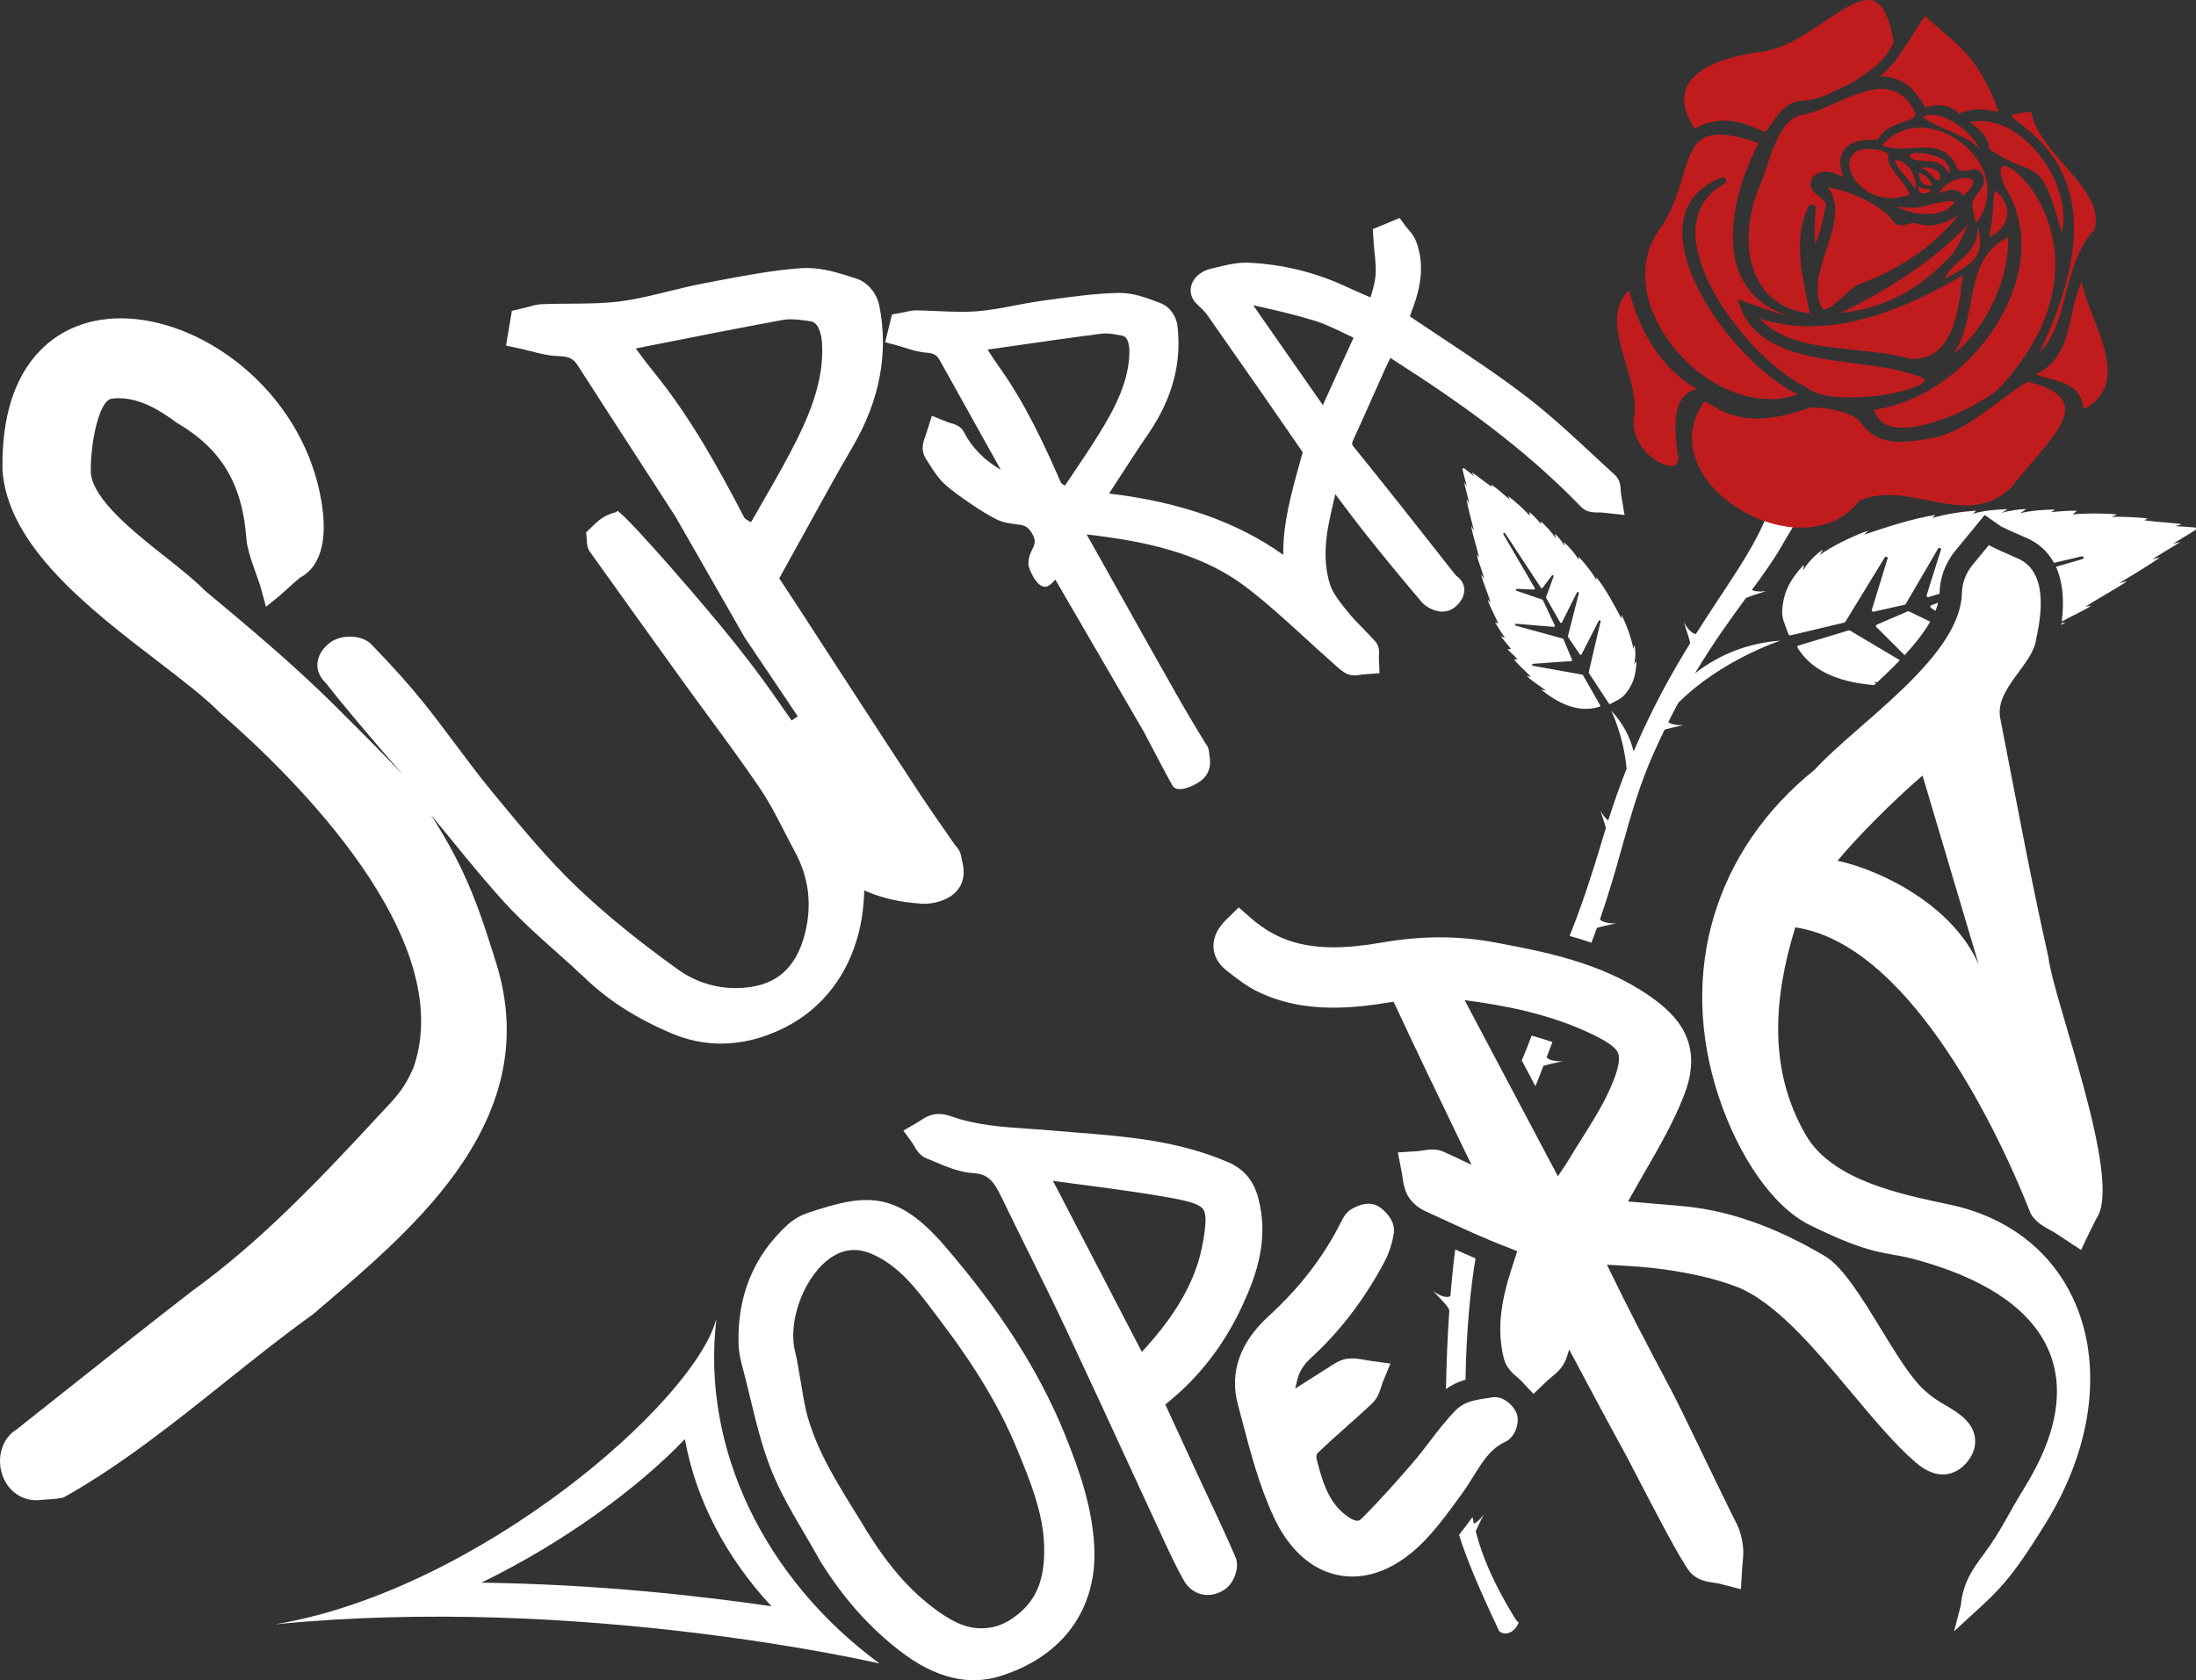 <?xml version="1.0" encoding="utf-8"?>
<!-- Generator: Adobe Illustrator 26.2.1, SVG Export Plug-In . SVG Version: 6.00 Build 0)  -->
<svg version="1.1" xmlns="http://www.w3.org/2000/svg" xmlns:xlink="http://www.w3.org/1999/xlink" x="0px" y="0px"
	 viewBox="0 0 4973.91 3806.52" style="enable-background:new 0 0 4973.91 3806.52;" xml:space="preserve">
<rect x="0" y="0" width="4973.91" height="3806.52" fill="#333333" stroke="none"/>
<style type="text/css">
	.st0{display:none;fill:#010202;}
	.st1{display:none;}
	.st2{display:inline;}
	.st3{display:inline;fill:#FFFFFF;}
	.st4{display:inline;fill:#C01C1E;}
	.st5{fill:#FFFFFF;}
	.st6{fill:#C01C1E;}
</style>
<g id="Layer_1">
	<rect x="-1765.02" y="-1564.35" class="st0" width="8503.94" height="6940.23"/>
	<g id="Tövis_copy_2" class="st1">
		<path class="st2" d="M-1102,222.98c-2.07-3.05-1.05-6.86,2.53-9.48l2.86-2.08l-0.63,3.48c-0.15,0.84,0.1,1.15,0.19,1.25
			c0.44,0.53,1.61,0.83,3.19,0.83c1.12,0,2.04-0.16,2.05-0.16l0.69,2.74c-1.05,0.35-2.01,0.65-2.89,0.93
			c-2.68,0.85-5.22,1.66-5.54,2.31l-1.07,2.2L-1102,222.98z"/>
		<path class="st3" d="M-1100.83,222.19c-1.6-2.35-0.85-5.32,2.2-7.54c-0.89,4.95,7.06,3.57,7.06,3.57
			C-1096.96,220-1100.1,220.7-1100.83,222.19z"/>
		<path class="st2" d="M-1133.85,273.17c-1.8-3.22-0.45-6.93,3.35-9.22l3.03-1.83l-0.93,3.41c-0.23,0.85,0.01,1.17,0.1,1.29
			c0.53,0.69,2.16,1.12,4.26,1.12c0.5,0,0.84-0.03,0.87-0.03l0.45,2.79c-1.07,0.25-2.06,0.48-2.96,0.68
			c-2.75,0.62-5.34,1.2-5.72,1.82l-1.26,2.09L-1133.85,273.17z"/>
		<path class="st3" d="M-1132.61,272.47c-1.39-2.48-0.38-5.37,2.84-7.32c-1.32,4.86,6.72,4.17,6.72,4.17
			C-1128.57,270.63-1131.76,271.06-1132.61,272.47z"/>
		<path class="st2" d="M-1159.54,348.73c-1.8-3.22-0.45-6.93,3.35-9.22l3.03-1.83l-0.93,3.41c-0.23,0.85,0.01,1.17,0.1,1.29
			c0.53,0.69,2.16,1.12,4.26,1.12c0.5,0,0.84-0.03,0.87-0.03l0.45,2.79c-1.08,0.25-2.06,0.48-2.96,0.68
			c-2.75,0.62-5.34,1.2-5.72,1.82l-1.26,2.09L-1159.54,348.73z"/>
		<path class="st3" d="M-1158.3,348.04c-1.39-2.48-0.38-5.37,2.84-7.32c-1.32,4.86,6.72,4.17,6.72,4.17
			C-1154.25,346.2-1157.45,346.62-1158.3,348.04z"/>
		<path class="st2" d="M-1179.91,401.32c-1.8-3.22-0.45-6.93,3.35-9.22l3.03-1.83l-0.93,3.41c-0.23,0.85,0.01,1.17,0.1,1.29
			c0.53,0.69,2.16,1.12,4.26,1.12c0.5,0,0.84-0.03,0.87-0.03l0.45,2.79c-1.08,0.25-2.06,0.48-2.96,0.68
			c-2.75,0.62-5.34,1.2-5.72,1.82l-1.26,2.09L-1179.91,401.32z"/>
		<path class="st3" d="M-1178.67,400.63c-1.39-2.48-0.38-5.37,2.84-7.32c-1.32,4.86,6.72,4.17,6.72,4.17
			C-1174.63,398.79-1177.82,399.21-1178.67,400.63z"/>
		<path class="st2" d="M-1122.02,239.17c0.34-0.65-0.5-3.17-1.39-5.84c-0.29-0.87-0.61-1.83-0.95-2.88l2.62-1.06
			c0.77,1.55,2.47,3.84,3.7,3.84c0.12,0,0.49,0,1.05-0.58l2.44-2.56l0,3.54c0,4.44-2.48,7.51-6.17,7.63l-2.44,0.08L-1122.02,239.17z
			"/>
		<path class="st3" d="M-1120.77,239.83c2.84-0.09,4.8-2.45,4.8-6.21c-3.48,3.64-7.04-3.6-7.04-3.6
			C-1121.28,235.41-1120,238.36-1120.77,239.83z"/>
		<path class="st2" d="M-1153.82,311.01c0.34-0.64-0.5-3.17-1.39-5.84c-0.29-0.87-0.61-1.83-0.95-2.89l2.62-1.06
			c0.77,1.55,2.47,3.84,3.7,3.84c0.12,0,0.49,0,1.05-0.58l2.44-2.56l0,3.54c0,4.44-2.48,7.51-6.17,7.63l-2.44,0.08L-1153.82,311.01z
			"/>
		<path class="st3" d="M-1152.57,311.68c2.84-0.09,4.8-2.45,4.8-6.21c-3.48,3.64-7.04-3.6-7.04-3.6
			C-1153.08,307.26-1151.79,310.21-1152.57,311.68z"/>
		<path class="st2" d="M-1214.43,492.95c0.03-0.73-1.81-2.65-3.76-4.69c-0.64-0.66-1.33-1.39-2.09-2.2l1.92-2.08
			c0.66,0.52,2.87,2,4.39,2c0.58,0,0.99-0.18,1.3-1.09l1.12-3.35l1.51,3.2c1.9,4.01,0.97,7.85-2.31,9.54l-2.17,1.12L-1214.43,492.95
			z"/>
		<path class="st3" d="M-1213.02,493.01c2.53-1.3,3.29-4.27,1.68-7.67c-1.59,4.78-7.91-0.24-7.91-0.24
			C-1215.37,489.24-1212.94,491.36-1213.02,493.01z"/>
	</g>
	<g id="Tövis" class="st1">
		<path class="st4" d="M-1100.83,222.19c-1.6-2.35-0.85-5.32,2.2-7.54c-0.89,4.95,7.06,3.57,7.06,3.57
			C-1096.96,220-1100.1,220.7-1100.83,222.19z"/>
		<path class="st4" d="M-1132.61,272.47c-1.39-2.48-0.38-5.37,2.84-7.32c-1.32,4.86,6.72,4.17,6.72,4.17
			C-1128.57,270.63-1131.76,271.06-1132.61,272.47z"/>
		<path class="st4" d="M-1158.3,348.04c-1.39-2.48-0.38-5.37,2.84-7.32c-1.32,4.86,6.72,4.17,6.72,4.17
			C-1154.25,346.2-1157.45,346.62-1158.3,348.04z"/>
		<path class="st4" d="M-1178.67,400.63c-1.39-2.48-0.38-5.37,2.84-7.32c-1.32,4.86,6.72,4.17,6.72,4.17
			C-1174.63,398.79-1177.82,399.21-1178.67,400.63z"/>
		<path class="st4" d="M-1120.77,239.83c2.84-0.09,4.8-2.45,4.8-6.21c-3.48,3.64-7.04-3.6-7.04-3.6
			C-1121.28,235.41-1120,238.36-1120.77,239.83z"/>
		<path class="st4" d="M-1152.57,311.68c2.84-0.09,4.8-2.45,4.8-6.21c-3.48,3.64-7.04-3.6-7.04-3.6
			C-1153.08,307.26-1151.79,310.21-1152.57,311.68z"/>
		<path class="st4" d="M-1213.02,493.01c2.53-1.3,3.29-4.27,1.68-7.67c-1.59,4.78-7.91-0.24-7.91-0.24
			C-1215.37,489.24-1212.94,491.36-1213.02,493.01z"/>
	</g>
	<g id="Layer_6_copy" class="st1">
		<g class="st2">
			<g>
				<path class="st5" d="M-1145.8,258.06c3.32-3.76,4.55-7.32,4.8-12.99c0.01-0.2-0.98,1.23-0.92,1.06
					c0.54-1.65,0.66-5.31,0.15-7.21c-0.11-0.41-0.36,1.73-0.43,1.32c-0.59-3.54-2.67-9.41-4.51-12.88c-0.06-0.1,0.08,1.57,0.03,1.47
					c-2.59-4.87-6-11.38-9.59-15.87c-0.06-0.08,0,1.15-0.05,1.06c-1.58-2.96-4.45-6.43-6.73-8.85c-0.11-0.12,0.07,1.34,0,1.19
					c-1.13-2.22-3.78-5.09-5.54-6.77c-0.11-0.1,0.43,1.85,0.37,1.72c-0.63-1.33-2.77-3.98-3.81-4.92c-0.1-0.09,0.35,1.88,0.28,1.77
					c-1.24-2-4.04-5.1-5.77-6.54c-0.11-0.09,0.34,1.25,0.25,1.14c-1.02-1.2-3.2-3.57-4.49-4.58c-0.2-0.15,0.2,1.48,0.03,1.29
					c-2.21-2.45-5.79-5.71-8.19-7.42c-0.16-0.11,0.71,1.48,0.57,1.34c-1.81-1.68-5.15-4.54-6.98-5.74
					c-0.13-0.08,0.34,0.94,0.21,0.86c-2.81-1.85-5.8-4.43-7.62-5.52c-0.11-0.07,0.95,1.55,0.85,1.47c-1.18-1.01-2.83-2.27-3.82-3.02
					c-0.29-0.22-0.71,0.03-0.62,0.38c0.35,1.44,1.01,4.12,1.59,6.3c0.07,0.26-1.02-1.42-1.02-1.42s0.26,0.99,0.34,1.3
					c0.41,1.74,1.31,4.94,1.69,6.77c0.02,0.12-1.05-1.64-1.04-1.52c0.46,2.92,1.94,8.49,2.83,11.87c0.05,0.17-1.12-1.84-1.09-1.67
					c0.61,3.39,2.25,8.38,3.01,11.99c0.02,0.11-0.9-1.21-0.88-1.11c0.51,2.43,2.3,6.75,2.88,9.18c0.02,0.1-1.2-1.67-1.17-1.58
					c0.76,3.18,2.73,7.65,3.6,10.66c0.03,0.09-1.11-1.15-1.08-1.06c0.84,2.9,3,6.43,3.94,9.02c0.05,0.13-1.2-0.47-1.13-0.36
					c0.93,1.54,2.71,4.4,3.73,5.86c0.08,0.11-1.65-0.67-1.57-0.57c1.28,1.72,3.04,3.5,3.89,4.89c0.05,0.09-1.33-0.05-1.28,0.04
					c0.41,0.65,2.4,2.24,3.77,3.77c0.06,0.07-1.33,0.06-1.28,0.14c1.18,1.75,4.52,4.52,6.37,6.65c0.08,0.1-1.64-0.48-1.56-0.39
					c1.51,1.71,5.4,4.04,7.32,5.59c0.09,0.07-2-0.48-1.91-0.4c5.61,4.46,13.58,9.36,22.34,6.55c0.23-0.07,0.33-0.34,0.22-0.55
					l-6.53-11.48c-0.06-0.1-0.16-0.17-0.28-0.2l-18.81-3.38c-0.45-0.08-0.43-0.71,0.02-0.76l14.57-1.05
					c0.26-0.03,0.41-0.28,0.32-0.52l-3.28-7.84c-0.05-0.11-0.14-0.19-0.25-0.23l-17.89-4.91c-0.45-0.14-0.33-0.78,0.13-0.75
					l14.36,1.2c0.3,0.02,0.51-0.28,0.37-0.55l-4.56-9.67c-0.04-0.08-0.11-0.14-0.19-0.18l-9.86-3.38c-0.41-0.18-0.24-0.78,0.21-0.73
					l6.38,0.28c0.32,0.04,0.55-0.28,0.39-0.56l-11.95-20.48c-0.24-0.44,0.4-0.8,0.68-0.38l13.62,20.72c0.17,0.26,0.57,0.24,0.7-0.05
					l3.4-4.55c0.18-0.4,0.81-0.23,0.76,0.2l-2.9,8c-0.01,0.08,0.01,0.16,0.05,0.23l5.31,9.38c0.15,0.27,0.55,0.27,0.7,0l5.72-11.42
					c0.21-0.38,0.81-0.18,0.74,0.25l-4.19,16.46c-0.02,0.09,0.01,0.19,0.06,0.27l4.48,6.62c0.18,0.27,0.6,0.22,0.71-0.08l6.46-12.67
					c0.14-0.43,0.8-0.3,0.77,0.15l-4.55,19.47c0,0.08,0.02,0.16,0.06,0.23l7.66,11.67c0.11,0.17,0.34,0.23,0.53,0.13
					C-1147.5,259.46-1146.84,259.08-1145.8,258.06z"/>
			</g>
			<path class="st5" d="M-1149.69,318.44c11.8-21.82,11.61-41.21-0.93-54.57c0,0,16.07,32.76-4.18,55.02
				C-1154.81,318.89-1150.52,319.99-1149.69,318.44z"/>
		</g>
		<g class="st2">
			<g>
				<path class="st5" d="M-1085.48,226.45c0.22-7.11,2.54-12.01,8.15-18.19c0.19-0.21-0.19,2.23-0.07,1.99
					c1.11-2.24,4.78-6.19,7.31-7.69c0.54-0.32-1.39,2.16-0.89,1.8c4.32-3.15,12.7-7.3,18.34-9.18c0.17-0.06-1.72,1.57-1.55,1.51
					c7.91-2.62,18.43-6.18,27.06-7.45c0.15-0.02-1.19,1.2-1.05,1.16c4.82-1.59,11.58-2.48,16.62-2.84c0.25-0.02-1.46,1.33-1.22,1.25
					c3.56-1.25,9.46-1.71,13.14-1.8c0.23-0.01-2.4,1.53-2.19,1.45c2.08-0.79,7.19-1.52,9.32-1.51c0.2,0-2.34,1.64-2.14,1.59
					c3.44-0.91,9.76-1.48,13.16-1.34c0.22,0.01-1.68,0.98-1.45,0.96c2.37-0.28,7.24-0.68,9.71-0.51c0.38,0.03-1.75,1.37-1.37,1.33
					c4.99-0.45,12.32-0.44,16.75,0.06c0.3,0.03-2.32,0.87-2.02,0.86c3.75-0.03,10.41,0.17,13.68,0.66c0.23,0.03-1.35,0.66-1.12,0.69
					c5.02,0.75,11.01,0.91,14.15,1.51c0.19,0.04-2.66,0.72-2.46,0.73c2.36,0.07,5.48,0.32,7.37,0.49c0.56,0.05,0.75,0.71,0.29,0.99
					c-1.88,1.17-5.39,3.35-8.29,5.08c-0.34,0.2,2.6-0.51,2.6-0.51s-1.32,0.78-1.72,1.03c-2.26,1.43-6.57,3.92-8.88,5.48
					c-0.15,0.1,2.86-0.71,2.72-0.6c-3.53,2.61-10.95,7.04-15.43,9.73c-0.23,0.14,3.15-0.86,2.94-0.71
					c-4.19,2.96-11.18,6.62-15.76,9.68c-0.13,0.09,2.25-0.41,2.12-0.32c-3.08,2.05-9.55,4.87-12.69,6.86
					c-0.13,0.08,3.06-0.61,2.93-0.53c-4.13,2.6-10.95,5.4-15.03,7.73c-0.12,0.07,2.42-0.14,2.3-0.07c-3.94,2.24-9.98,3.86-13.7,5.68
					c-0.19,0.09,1.82,0.65,1.62,0.71c-2.63,0.72-7.55,2.02-10.19,2.57c-0.2,0.04,2.52,0.87,2.32,0.9c-3.2,0.58-6.99,0.76-9.37,1.4
					c-0.15,0.04,1.53,1.22,1.38,1.26c-1.13,0.29-4.98,0.06-8.08,0.34c-0.14,0.01,1.41,1.34,1.27,1.37
					c-3.12,0.7-9.69,0.41-13.94,0.87c-0.19,0.02,2.32,1.07,2.13,1.09c-3.45,0.35-10.16-0.93-13.89-1.13
					c-0.18-0.01,2.7,1.41,2.53,1.4c-10.82-0.69-24.73-3.18-31.52-14.49c-0.18-0.3-0.02-0.68,0.33-0.78l19.12-5.77
					c0.17-0.05,0.36-0.03,0.51,0.06l24.32,14.44c0.58,0.34,1.22-0.33,0.77-0.81l-15.05-15.02c-0.26-0.27-0.16-0.69,0.19-0.85
					l11.76-5.07c0.16-0.07,0.35-0.07,0.51,0.01l24.89,11.97c0.64,0.29,1.18-0.5,0.63-0.91l-17.14-12.46
					c-0.36-0.27-0.27-0.78,0.15-0.93l15.07-5.77c0.13-0.04,0.27-0.05,0.4-0.01l14.42,5.89c0.65,0.2,1.08-0.59,0.52-0.96l-7.35-5.81
					c-0.4-0.26-0.31-0.82,0.14-0.96l34.45-10.02c0.72-0.22,0.38-1.22-0.36-1.05l-36.55,8.69c-0.46,0.11-0.88-0.3-0.72-0.71
					l0.94-8.01c0.22-0.59-0.65-1.02-1.05-0.51l-5.07,11.15c-0.07,0.09-0.17,0.16-0.29,0.19l-15.59,4.74
					c-0.45,0.14-0.89-0.25-0.77-0.67l5.49-17.42c0.17-0.6-0.71-0.97-1.08-0.45l-12.41,21.23c-0.08,0.11-0.21,0.2-0.35,0.23
					l-11.82,2.64c-0.48,0.11-0.9-0.35-0.69-0.76l5.96-19.44c0.29-0.58-0.57-1.07-1.01-0.58l-15.12,24.73
					c-0.08,0.09-0.19,0.15-0.31,0.18l-20.56,4.9c-0.3,0.07-0.62-0.09-0.72-0.36C-1085.06,229.54-1085.4,228.51-1085.48,226.45z"/>
			</g>
			<path class="st5" d="M-1145.56,292.9c9.54-34.12,31.66-53.76,59.4-55.76c0,0-55.13,17.88-55.76,60.55
				C-1141.92,297.68-1146.24,295.31-1145.56,292.9z"/>
		</g>
		<path class="st3" d="M-1185.9,611.57c0,0-0.74-0.47-1.62-1.91c-15.94-26.05-17.4-41.16-18.28-61.16
			c-1.98-45.23,2.38-79.79,8.72-97.92c7.63-21.82,13-31.08,20.81-51.94c15.84-42.27,19.81-46.74,29.81-83.08
			c3.67-13.33,7.1-24.48,11.53-34.53c19.19-43.53,39.21-62.22,49.45-80.35c4.2-7.44,11.97-19.03,16.05-28l-12.96-5.96
			c-2.84,6.65-5.75,13.76-8.52,21.44c-9.9,27.46-42.33,55.17-62.45,122.55c-11.19,37.49-12.14,34.42-27.3,76.12
			c-7.09,19.51-19.4,41.85-25.9,63.6c-5.3,17.74-8.44,66.63-6.71,102.57c0.86,17.9,6.05,32.44,19.31,60.59
			c0.24,0.52,0.36,1.1,0.83,1.45C-1191.29,616.42-1187.8,615.89-1185.9,611.57z"/>
		<g id="Tövis_copy_3" class="st2">
			<path class="st5" d="M-1100.83,222.19c-1.6-2.35-0.85-5.32,2.2-7.54c-0.89,4.95,7.06,3.57,7.06,3.57
				C-1096.96,220-1100.1,220.7-1100.83,222.19z"/>
			<path class="st5" d="M-1132.61,272.47c-1.39-2.48-0.38-5.37,2.84-7.32c-1.32,4.86,6.72,4.17,6.72,4.17
				C-1128.57,270.63-1131.76,271.06-1132.61,272.47z"/>
			<path class="st5" d="M-1158.3,348.04c-1.39-2.48-0.38-5.37,2.84-7.32c-1.32,4.86,6.72,4.17,6.72,4.17
				C-1154.25,346.2-1157.45,346.62-1158.3,348.04z"/>
			<path class="st5" d="M-1178.67,400.63c-1.39-2.48-0.38-5.37,2.84-7.32c-1.32,4.86,6.72,4.17,6.72,4.17
				C-1174.63,398.79-1177.82,399.21-1178.67,400.63z"/>
			<path class="st5" d="M-1202.82,579.75c-2.8-0.49-4.42-3.09-3.9-6.82c2.95,4.08,7.47-2.6,7.47-2.6
				C-1201.7,575.45-1203.38,578.19-1202.82,579.75z"/>
			<path class="st5" d="M-1120.77,239.83c2.84-0.09,4.8-2.45,4.8-6.21c-3.48,3.64-7.04-3.6-7.04-3.6
				C-1121.28,235.41-1120,238.36-1120.77,239.83z"/>
			<path class="st5" d="M-1152.57,311.68c2.84-0.09,4.8-2.45,4.8-6.21c-3.48,3.64-7.04-3.6-7.04-3.6
				C-1153.08,307.26-1151.79,310.21-1152.57,311.68z"/>
			<path class="st5" d="M-1212.36,493.01c2.53-1.3,3.29-4.27,1.68-7.67c-1.59,4.78-7.91-0.24-7.91-0.24
				C-1214.71,489.24-1212.29,491.36-1212.36,493.01z"/>
		</g>
	</g>
	<g id="Tövis_copy">
	</g>
</g>
<g id="Felirat">
	<g>
		<path class="st5" d="M3315.86,1092.24c0,0,1.57,5.86,2,7.7c2.43,10.35,7.79,29.38,10.01,40.24c0.14,0.7-6.26-9.74-6.15-9.03
			c2.76,17.32,11.53,50.47,16.79,70.55c0.27,1.02-6.67-10.96-6.48-9.92c3.65,20.11,13.38,49.8,17.88,71.26
			c0.13,0.63-5.36-7.2-5.22-6.57c3.05,14.43,13.69,40.12,17.1,54.52c0.14,0.59-7.11-9.95-6.97-9.36
			c4.51,18.89,16.24,45.46,21.37,63.36c0.15,0.54-6.59-6.83-6.44-6.29c4.99,17.26,17.81,38.18,23.39,53.56
			c0.28,0.77-7.14-2.82-6.71-2.11c5.54,9.17,16.09,26.12,22.13,34.81c0.45,0.65-9.77-4.01-9.31-3.38
			c7.6,10.23,18.06,20.81,23.12,29.02c0.32,0.52-7.92-0.28-7.6,0.23c2.44,3.87,14.24,13.33,22.41,22.41
			c0.37,0.41-7.91,0.36-7.59,0.83c7.02,10.39,26.86,26.85,37.87,39.49c0.5,0.57-9.77-2.87-9.27-2.29
			c8.98,10.16,32.07,24.01,43.46,33.24c0.54,0.44-11.87-2.83-11.32-2.39c33.31,26.48,80.68,55.58,132.71,38.91
			c1.38-0.44,1.99-2.02,1.28-3.27l-38.82-68.19c-0.35-0.61-0.96-1.04-1.66-1.16l-111.73-20.07c-2.66-0.48-2.58-4.21,0.1-4.49
			l86.58-6.22c1.53-0.16,2.46-1.69,1.88-3.08l-19.51-46.59c-0.27-0.64-0.82-1.14-1.5-1.34l-106.32-29.14
			c-2.67-0.81-1.99-4.62,0.79-4.43l85.29,7.12c1.8,0.12,3.03-1.68,2.22-3.26l-27.11-57.47c-0.24-0.47-0.65-0.85-1.14-1.07
			l-58.6-20.07c-2.46-1.1-1.44-4.66,1.23-4.31l37.9,1.65c1.89,0.25,3.25-1.68,2.33-3.31l-71.01-121.68
			c-1.46-2.59,2.41-4.75,4.03-2.25l80.91,123.13c1.02,1.56,3.4,1.4,4.14-0.27l20.22-27.01c1.05-2.4,4.79-1.39,4.49,1.21
			l-17.25,47.53c-0.05,0.47,0.04,0.94,0.28,1.36l31.54,55.7c0.91,1.61,3.28,1.61,4.14,0l33.98-67.82c1.22-2.29,4.83-1.08,4.4,1.47
			l-24.88,97.78c-0.1,0.56,0.03,1.15,0.36,1.63l26.64,39.32c1.09,1.61,3.59,1.31,4.19-0.5l38.4-75.25c0.83-2.53,4.73-1.78,4.58,0.89
			l-27.05,115.65c-0.03,0.48,0.1,0.95,0.37,1.36l45.49,69.31c0.66,1.01,2.05,1.35,3.13,0.8c20.79-10.64,24.74-12.87,30.87-18.97
			c19.7-22.34,27.05-43.46,28.5-77.19c0.05-1.16-5.83,7.32-5.49,6.28c3.21-9.81,3.9-31.57,0.87-42.86
			c-0.65-2.43-2.17,10.3-2.57,7.86c-3.48-21.06-15.85-55.9-26.79-76.55c-0.33-0.62,0.49,9.35,0.16,8.73
			c-15.39-28.91-35.67-67.6-56.99-94.28c-0.37-0.47,0,6.84-0.28,6.31c-9.39-17.58-26.43-38.18-40-52.59
			c-0.68-0.72,0.42,7.94-0.03,7.05c-6.71-13.22-22.46-30.23-32.9-40.22c-0.64-0.62,2.58,11.01,2.19,10.2
			c-3.75-7.93-16.46-23.64-22.65-29.24c-0.57-0.52,2.07,11.18,1.66,10.51c-7.36-11.88-24.02-30.3-34.25-38.85
			c-0.67-0.56,2.05,7.45,1.47,6.77c-6.05-7.1-19.02-21.19-26.65-27.22c-1.16-0.92,1.16,8.81,0.15,7.69
			c-13.16-14.55-34.38-33.9-48.63-44.07c-0.95-0.68,4.24,8.78,3.36,7.97c-10.74-10-30.62-26.96-41.48-34.12
			c-0.76-0.5,2.02,5.59,1.27,5.1c-16.68-10.96-34.45-26.31-45.29-32.77c-0.66-0.39,5.62,9.23,5.03,8.73
			c-7.03-6.02-16.8-13.5-22.72-17.96c-1.75-1.32-4.21,0.18-3.7,2.27c2.09,8.56,6.02,24.48,9.46,37.46
			C3322.31,1102.19,3315.86,1092.24,3315.86,1092.24z"/>
		<g>
			<path class="st5" d="M3539.76,2404.02c0,0-26.42,2.24-36.73-8.49c4.56-12.11,8.96-23.67,13.19-34.74
				c-15.8-5.44-31.54-10.25-47.03-14.51c-6.79,18.34-14.31,37.09-22.33,56.17l30.98,58.51c5.77-14.41,11.73-29.7,17.95-46.21
				C3505.49,2411.47,3520.09,2408.69,3539.76,2404.02z"/>
			<path class="st5" d="M3633.4,1888.49c-36.34,121.71-54.5,171.46-78.2,231.98c16.45,4.58,32.95,9.6,49.42,15.21
				c4.19-11.07,8.29-22.13,12.36-33.44c9.71-3.27,24.24-6.04,43.81-10.68c0,0-26.82,2.29-36.97-8.7
				c15.49-44.59,31.09-94.91,50.53-165.52c21.79-79.18,42.2-145.44,68.51-205.13c9.1-20.65,18.24-40.25,27.37-59.09
				c9.71-3.18,24.01-5.94,43.18-10.48c0,0-23.36,1.96-34.72-6.74c7.53-15.1,15.05-29.63,22.55-43.62
				c97.54-97.48,231.3-140.88,231.3-140.88c-72.02,5.19-137.67,30.41-193.5,74.08c41.24-68.95,80.72-123.32,115.3-170.41
				c9.15-4.69,24.5-8.92,46.06-16.06c0,0-20.07,3.44-32.57-2.31c27.03-36.84,50.56-69.52,68.82-101.87
				c24.96-44.22,71.14-113.05,95.38-166.35l-77.01-35.42c-16.86,39.51-34.16,81.77-50.61,127.37
				c-29.5,81.77-92.61,163.93-163.29,275.95c-15.09-2.12-27.5-27.31-27.5-27.31c7.27,22.7,13.19,38.09,14.43,48.25
				c-42.35,68.58-86.78,148.27-127.9,245.21c-8.48-34.33-25.28-65.39-50.57-92.31c0,0,28.18,57.59,34.59,131.36
				c-14.49,36.65-28.45,75.65-41.63,117.29c-10.37-7.81-17.82-22.94-17.82-22.94c5.44,16.98,10.11,29.85,12.65,39.53
				C3636.04,1879.77,3634.71,1884.1,3633.4,1888.49z"/>
			<path class="st5" d="M3296.1,2830.62c-4.19,32.04-7.87,67.73-10.94,105.64c-14.32,8.2-39.38-11.7-39.38-11.7
				c21.49,22.98,35.47,35.47,36.88,45.02c-3.94,56.79-6.54,117.41-7.54,177.54c2.39-1.78,4.84-3.49,7.37-5.11
				c12.02-7.67,24.71-12.74,36.83-16.28c1.91-107.17,10.27-199.83,22.7-274.87C3326.55,2844.26,3311.24,2837.47,3296.1,2830.62z"/>
		</g>
		<g id="A_szárán_1_">
			<path class="st6" d="M4079.52,1195.51c-88.72,0-186.42-55.7-227.29-129.59c-19.36-35-34.52-89.34,3.22-149.47l0.28-0.48
				c2.92-5.56,4.65-5.56,5.22-5.56c3.31,0,9.53,3.75,16.74,8.09c18.36,11.07,49.09,29.59,101.69,29.59
				c35.02,0,75.36-8.24,119.89-24.5c1.75-0.64,3.54-0.96,5.32-0.96l0.68,0.01c40.75,1.94,90.44,11.69,107.71,33.25
				c22.82,28.49,45.11,44.98,91.53,44.98c17.3,0,38.32-2.32,64.25-7.1c57.34-7.66,110.92-47.87,158.19-83.35
				c23.39-17.56,45.53-34.18,66.31-45.65c47.56,11.71,75.17,28.54,82.11,50.05c11.31,35.13-30.34,83.27-70.63,129.83
				c-16.12,18.63-32.79,37.89-45.77,56.13c-29.77,30.25-63.63,44.34-106.51,44.34c-27.94,0-57.34-5.88-85.79-11.56
				c-29.3-5.86-59.6-11.91-89.32-11.91c-23.7,0-44.61,3.83-63.93,11.7l-1.75,0.72l-1.17,1.49c-38.88,49.53-92.67,59.94-130.96,59.94
				C4079.55,1195.51,4079.53,1195.51,4079.52,1195.51z"/>
			<path class="st6" d="M4009.18,904.19c-95.4,0-199.05-69.1-252.07-168.04c-40.44-75.49-41.11-152.65-1.83-211.7
				c31.41-41.6,44.63-85.9,56.3-124.98c16.98-56.87,28.2-94.45,83.61-94.45c22.56,0,51.42,6.25,88.04,19.08
				c-43.99,84.62-78.05,202.79-45.58,289.32c17.28,46.04,51.39,79.01,101.39,98.02c1.07,0.83,2.04,1.61,2.91,2.32
				c-18.92-4.34-52.83-16.71-72.75-23.97c-8.49-3.1-15.47-5.64-19.65-7.02l-13.5-4.45l4.49,13.48
				c34.03,102.05,155.21,117.75,262.13,131.6c46.34,6,90.11,11.67,125.35,23.47l0.5,0.15c30.54,7.8,31.07,14.89,31.06,14.96
				c-1.63,13-78.86,38.47-168.33,38.47c-48.72,0-84.26-8.24-100.07-23.22l-0.85-0.8l-1.05-0.49
				c-96.8-44.98-246.88-218.08-249.06-346.43c-0.86-50.54,21.36-88.68,66.06-113.48c3.34-1.85,4.83-5.86,3.35-9.38l-0.19-0.45
				c-1.52-3.62-5.64-5.49-9.32-4.12c-58.33,21.79-89.31,64.15-89.73,122.9c-0.96,135.65,155.54,318.78,261.43,368.55
				C4051.95,900.61,4030.94,904.19,4009.18,904.19z"/>
			<path class="st6" d="M4098.95,710.01c-50.86-6.14-89.88-29.77-113.23-68.69c-34.4-57.35-33.46-143.94,2.46-225.99
				c4.98-12.06,9.44-25.51,14.16-39.75c15.61-47.07,33.29-100.39,73.88-114.56c25.98-3.28,53.92-15.63,83.47-28.69
				c34.53-15.27,70.25-31.05,102.05-31.05l0,0c25.95,0,46.78,10.8,63.7,33.01c12.06,16.08,13.23,23.88,12.08,27.58
				c-1.92,6.2-13.73,10.19-26.23,14.4c-19.92,6.72-44.52,15.02-57.05,38.98c-6.81,1.5-14.81,1.65-22.57,1.8
				c-23.49,0.44-61.43,8.1-63.81,49.41l-0.03,0.61l0.07,0.61c3.94,34.21,9.26,32.46,8.55,33.19c-2.27-0.16-6.88-2.18-11.34-4.13
				c-8.11-3.55-18.2-7.96-29.56-7.96c-10.57,0-20.4,3.92-29.2,11.65l-1.06,0.93l-0.62,1.26c-10.88,21.94,4.6,33.96,15.91,42.74
				c11.58,8.99,17.94,14.63,13.89,26.02l-0.16,0.47l-0.1,0.49c-10.39,50.69-18.14,71.25-22.27,79.41
				c-1.93-10.46-3.1-34.93,0.67-81.9c0.22-2.76-1.5-5.33-4.15-6.13l0,0c-5.24-1.56-10.84,0.97-13.17,5.91
				c-31.18,66.02-16.2,140.47-2.92,206.48C4094.71,687.82,4096.97,699.03,4098.95,710.01z"/>
			<path class="st6" d="M3998.44,298.65c-2.96-0.25-9.98-3.29-16.78-6.25c-17.63-7.65-44.26-19.21-76.18-19.21
				c-23.08,0-45.58,6.15-66.97,18.28c-9.59-13.48-33.91-53.13-19.23-91c16.4-42.33,74.81-70.53,173.58-83.81
				c48.84-6.57,97.04-39.13,139.57-67.87C4169.58,23.71,4204.67,0,4231.2,0c18.26,0,44.07,9.99,58.02,95.75
				c-14.32,28.05-24.88,44.8-70.31,76.06c-22.64,15.59-28.56,18.3-44.39,25.55c-5.04,2.31-11.04,5.06-18.82,8.78l-4.46,2.15
				c-24.44,11.75-36.71,17.65-76.02,20.72c-29.08,2.27-50.26,32.99-64.28,53.32C4006.55,288.69,4001.17,296.5,3998.44,298.65z"/>
			<path class="st6" d="M4309.87,969.05c-36.07,0-57.26-13.5-64.51-41.2c116.9-15.03,238.57-108.99,298.14-231.17
				c47.9-98.27,46.82-195.83-3.02-274.76c-12.71-31.29-8.6-41.33-7.04-43.67c0.71-1.06,1.94-2.27,5.18-2.27
				c19.78,0,64.26,39.49,91.78,103.79c32.25,75.39,61.05,228.31-108.18,405.84C4475.53,920.71,4376.15,969.05,4309.87,969.05z"/>
			<path class="st6" d="M4132.73,700.98c-1.88,0-4.36-0.51-7.08-4.42c-18.89-40.61-3.55-86.71,11.29-131.3
				c16.23-48.75,32.95-98.98,3.82-141.21c48.13,9.11,108.74,34.39,141.55,69.59c6.32,11.22,14.4,16.68,24.66,16.68
				c5.17,0,10.14-1.36,14.95-2.68c4.49-1.23,8.73-2.39,12.78-2.39c1.86,0,3.56,0.25,5.17,0.76c9.94,3.14,19.81,4.73,29.32,4.73h0
				c25.64,0,46.33-11.24,66-23.2c-47.68,63.84-128.32,120.74-221.94,155.58c-12.77,4.75-26.74,17.58-40.25,29.98
				C4158.79,686.16,4142.65,700.97,4132.73,700.98L4132.73,700.98z"/>
			<path class="st6" d="M4334.16,812.97c-3.53,0-7.19-0.17-10.91-0.5c-36.87-10.95-78.53-15.17-122.63-19.63
				c-81.66-8.26-165.82-16.78-214.76-71.26c35.49,11.73,73.34,17.67,112.86,17.67c101.22,0,214.79-37.8,346.87-115.5
				c-0.05,0.47-0.11,0.94-0.17,1.41C4436,704.42,4423.12,812.97,4334.16,812.97z"/>
			<path class="st6" d="M3784.83,1055.54c-17.82,0-42.51-14.41-60.04-35.05c-11.31-13.31-29.41-41.02-23.51-76.97
				c5.94-36.29-6.55-78.3-18.65-118.92c-18.97-63.75-36.94-124.16,7.27-166.97c39.14,152.48,121.4,204.31,153.82,224.31
				c-13.77,2.83-24.71,9.43-32.59,19.66c-17.26,22.44-20.56,62.49-10.68,129.85c1.31,8.91,0.23,15.66-3.12,19.53
				C3794.72,1054,3790.51,1055.54,3784.83,1055.54z"/>
			<path class="st6" d="M4437.64,257.63c-12.2-12.45-28.76-19.24-47.23-19.24c-9.5,0-19.44,1.74-29.61,5.19
				c-6.34-11.28-21.94-36.72-41-51.39c-15.54-11.97-38.38-19.11-61.11-19.11c-0.35,0-0.7,0-1.04,0
				c30.96-24.64,51.51-57.51,72.95-91.8c9.38-15.01,19.04-30.47,29.73-45.31c13.77,13.09,26.91,24.28,39.68,35.16
				c47.39,40.37,88.58,75.45,127.25,182.99c-7.71-2.1-18.26-4.38-31.09-5.65c-4.15-0.41-8.32-0.62-12.41-0.62
				C4461.56,247.84,4445.51,253.86,4437.64,257.63z"/>
			<path class="st6" d="M4719.9,924.72c-0.64,0-2.6,0-2.95-7.95l-0.02-0.44l-0.07-0.43c-6.65-39.62-43.44-49.6-75.89-58.4
				c-10.72-2.91-21.06-5.71-30.18-9.37c57.7-26.14,69.68-80.46,81.29-133.12c5.7-25.86,11.56-52.42,22.78-76.08
				c5.39,25.7,15.99,53.13,27.06,81.8c29.46,76.25,59.92,155.09-13.94,201.64C4723.59,924.31,4721.17,924.72,4719.9,924.72z"/>
			<path class="st6" d="M4618.94,798.72c71.65-146.74,94.34-269.77,67.42-366.02c-23.71-84.77-80.82-129.43-111.51-153.42
				c-8.2-6.41-17.38-13.59-19.75-17.2c4.35-2.89,19.57-6.09,45.35-9.54c7.59,43.87,42.12,83.47,75.57,121.84
				c42.57,48.82,82.8,94.95,67.94,145.86c-37.8,39.91-51.72,93.72-65.19,145.78C4665.53,717.18,4652.9,765.99,4618.94,798.72z"/>
			<path class="st6" d="M4670.04,526.38c-35.9-125.43-45.94-132.65-88.66-149.18c-17.36-6.71-40.95-15.84-75.67-39.21
				c-1.05-28.62-22.87-46.07-43.89-61.11c8.02-1.78,16.18-2.68,24.42-2.68c52.08,0,108.52,37.01,147.29,96.58
				C4667.56,423.09,4680.66,480.56,4670.04,526.38z"/>
			<path class="st6" d="M4424.2,801.75c23.76-33.61,31.56-75.02,39.18-115.47c11.47-60.94,22.34-118.64,85.01-149.12
				C4551.76,625.43,4501.14,744.53,4424.2,801.75z"/>
			<path class="st6" d="M4469.4,475.55c-13.44-31.45,37.84-48.48,21.19-79.48c-12.31-28.33-47.41,4.66-58-16.28
				c-33.21-79.71-116.28-24.83-168.93-50.96c98.21-115.48,312.04,44.31,212.16,176.75C4471.51,491.77,4470.79,488.47,4469.4,475.55z
				"/>
			<path class="st6" d="M4324.75,440.8c-125.49,46.31-198.46-132.01-62.84-99c8.16,3.39,17.97,4.5,14.1,19.02
				C4281.75,390.11,4314.39,410.07,4324.75,440.8z"/>
			<path class="st6" d="M4324.75,440.8c-125.49,46.31-198.46-132.01-62.84-99c8.16,3.39,17.97,4.5,14.1,19.02
				C4281.75,390.11,4314.39,410.07,4324.75,440.8z"/>
			<path class="st6" d="M4421.6,576.07c-70.96,76.51-147.74,122.01-251.78,132.75c106.75-53.47,206.57-114.24,287.51-200.05
				C4457.33,508.77,4434.33,562.34,4421.6,576.07z"/>
			<path class="st6" d="M4212.56,694.87c70.41-37.26,150.76-86.14,221.14-152.43c-6.25,12.32-12.75,23.83-17.34,28.77
				C4353.44,639.06,4289.23,678.32,4212.56,694.87z"/>
			<path class="st6" d="M4363.94,484.84c-21.45,0-47.76-5-68.97-17.85c10.58,2.29,22.09,3.87,33.75,3.87
				c10.35,0,20.07-1.25,28.91-3.73c26.89-7.53,48.87-11.67,61.9-11.67c4.8,0,7.29,0.57,8.46,0.98c-0.78,1.82-3.56,6.37-13.46,14.94
				C4404.79,479.81,4385.88,484.84,4363.94,484.84z"/>
			<path class="st6" d="M4505.53,537.51c5.17-23.22,6.98-45.79,8.74-67.73c1.01-12.64,2.06-25.61,3.75-38.54
				c20.35,15.2,30.57,35.05,28.27,55.65C4543.92,508.1,4528.98,526.39,4505.53,537.51z"/>
			<path class="st6" d="M4447.36,443.55c-6.78-9.1-14.98-13.56-24.89-13.56c-7.66,0-15.03,2.67-22.16,5.26
				c-2.91,1.05-5.73,2.08-8.47,2.88c13.47-24.12,41.95-35.11,60.35-35.11c8.96,0,15.44,2.5,16.89,6.53
				C4471.06,415.01,4466.14,426.62,4447.36,443.55z"/>
			<path class="st6" d="M4415.02,391.06c-0.56-0.14-1.73-0.57-3.58-1.9c-12.29-22.71-32.83-23.61-51-24.39
				c-12.64-0.55-24.59-1.07-33.72-8.42c-1.21-2.56-1.57-4.63-0.96-5.65c0.96-1.61,5.77-4.33,17.72-4.33
				c27.02,0,60.55,12.73,63.78,21.68l0.76,2.12l1.85,1.3c2.94,2.06,5.36,7.27,5.9,12.67
				C4416.11,387.76,4415.5,390.14,4415.02,391.06z"/>
			<path class="st6" d="M4480.64,514.35c13.24,60.25-1.02,79-76.94,117.54C4432.83,577.78,4474.22,586.89,4480.64,514.35z"/>
			<path class="st6" d="M4354.54,264.76c38.78-19.17,104.96,25.72,130.32,73.8C4449.81,301.69,4396.14,296.19,4354.54,264.76z"/>
			<path class="st6" d="M4339.3,429.94c-14.77-24.58-42.74-44.62-47.16-67.75C4321.14,363.24,4341.43,397.81,4339.3,429.94z"/>
			<path class="st6" d="M4349.8,379.99c21.12-4.42,54.44,7.66,42.35,28.57C4377.61,407.93,4371.42,385.35,4349.8,379.99z"/>
			<path class="st6" d="M4345.01,391.07c16.15,5.06,25.73,14.51,31.67,28.25C4354.75,423.95,4348.86,409.84,4345.01,391.07z"/>
			<path class="st6" d="M4346.9,421.87c8.45,7.66,17.27,6.26,25.67,7.61C4365.59,443.95,4339.95,439.39,4346.9,421.87z"/>
			<path class="st6" d="M4346.9,421.87c8.45,7.66,17.27,6.26,25.67,7.61C4365.59,443.95,4339.95,439.39,4346.9,421.87z"/>
		</g>
		<g>
			<g>
				<path class="st5" d="M3430.38,3664.67c-47.43-77.54-73.28-138.76-87.93-195.48c3.8-9.34,10.29-21.62,18.27-38.21
					c0,0-10.34,15.25-22.37,21.06c-1.13-5.08-2.17-10.14-3.14-15.18c-9.83,13.44-19.91,26.96-30.51,40.36
					c18.15,57.73,46.24,123.14,87.49,210.75c1.45,3.07,2.15,6.54,4.92,8.63c10.83,8.17,31.61,5.01,42.89-20.61
					C3440,3675.99,3435.61,3673.21,3430.38,3664.67z"/>
				<g>
					<path class="st5" d="M4669.57,1411.6c-0.17,1.32-0.34,2.65-0.53,3.99c3.35-1.88,6.53-3.75,9.47-5.61
						C4678.9,1409.74,4674.19,1410.68,4669.57,1411.6z"/>
					<path class="st5" d="M4320.65,1385.1l-69.87,30.13c-2.09,0.9-2.64,3.39-1.11,5.03l64.19,64.08
						c23.52-25.5,43.84-51.13,58.02-76.05l-48.17-23.16C4322.74,1384.7,4321.61,1384.69,4320.65,1385.1z"/>
					<path class="st5" d="M4374.43,1371.24c-2.53,0.87-3.04,3.94-0.92,5.53l10.18,7.4c2.57-6.36,4.65-12.64,6.21-18.85
						L4374.43,1371.24z"/>
					<path class="st5" d="M4970.64,1194.93c-11.17-0.99-29.74-2.48-43.76-2.9c-1.17-0.04,15.76-4.11,14.61-4.33
						c-18.69-3.6-54.27-4.52-84.09-8.98c-1.34-0.2,8.04-3.93,6.68-4.13c-19.44-2.88-59.02-4.12-81.27-3.91
						c-1.81,0.02,13.74-4.93,11.98-5.13c-26.31-2.98-69.86-3-99.49-0.34c-2.28,0.2,10.36-7.76,8.13-7.91
						c-14.69-0.98-43.64,1.38-57.7,3.03c-1.35,0.16,9.96-5.63,8.63-5.68c-20.19-0.83-57.71,2.55-78.17,7.95
						c-1.16,0.31,13.89-9.42,12.72-9.42c-12.66-0.05-43.01,4.26-55.37,8.98c-1.27,0.49,14.34-8.62,12.99-8.59
						c-21.9,0.49-56.97,3.25-78.09,10.68c-1.42,0.5,8.78-7.52,7.27-7.41c-29.96,2.13-70.15,7.42-98.76,16.85
						c-0.85,0.28,7.13-7.01,6.23-6.87c-51.24,7.57-113.76,28.69-160.75,44.26c-1,0.33,10.23-9.32,9.22-8.99
						c-33.49,11.17-83.27,35.83-108.95,54.55c-2.98,2.17,8.53-12.61,5.3-10.69c-15.06,8.92-36.83,32.38-43.44,45.71
						c-0.7,1.4,1.57-13.09,0.43-11.83c-33.34,36.69-47.08,65.84-48.41,108.06c0.47,12.25,2.52,18.36,14.52,49.37
						c0.62,1.61,2.51,2.57,4.29,2.15l122.17-29.1c0.72-0.17,1.35-0.55,1.82-1.07l89.85-146.95c2.59-2.94,7.68,0,5.99,3.44
						l-35.43,115.49c-1.21,2.46,1.25,5.17,4.12,4.53l70.22-15.71c0.86-0.19,1.61-0.68,2.09-1.36l73.75-126.16
						c2.17-3.08,7.42-0.89,6.4,2.67l-32.64,103.49c-0.72,2.5,1.91,4.77,4.58,3.95l24.7-7.52c0-0.09,0.02-0.19,0.02-0.28
						c0.75-34.13,11.18-64.34,31.88-92.32l0.76-1.02l69.63-84.83l37.09,25.87c2.92,1.58,14.84,7.59,57.64,26.11
						c22.94,9.93,46.36,27.08,62.37,56.5l62.43-14.84c4.39-1.06,6.43,4.89,2.13,6.21l-60.13,17.5
						c13.31,29.22,19.74,69.2,13.2,123.87c20.15-11.19,50.71-25.02,66.46-35.5c0.8-0.53-13.39,2.42-12.59,1.89
						c27.22-18.18,68.74-39.96,93.62-57.53c1.28-0.91-18.81,5.02-17.45,4.2c26.62-16,70.67-42.32,91.67-57.82
						c0.86-0.63-17.04,4.17-16.16,3.58c13.72-9.25,39.35-24.05,52.77-32.57c2.38-1.51,10.19-6.15,10.19-6.15s-17.46,4.25-15.44,3.04
						c17.24-10.3,38.09-23.21,49.27-30.18C4975.11,1199.14,4973.95,1195.22,4970.64,1194.93z"/>
					<path class="st5" d="M4187,1428.18l-113.62,34.29c-2.07,0.63-3.03,2.87-1.96,4.64c37.5,62.46,111.53,79.63,173.43,85.04
						c1.48-1.36,2.97-2.72,4.45-4.08c-3.3-1.73-6.1-3.22-5.65-3.2c2.58,0.14,5.4,0.37,8.4,0.66c17.68-16.34,35-33.04,51.12-49.84
						l-113.12-67.15C4189.13,1428.01,4188.01,1427.87,4187,1428.18z"/>
				</g>
				<path class="st5" d="M2351.81,3757.66c-25.34,16.16-54.21,29.43-85.8,39.43c-72.18,22.86-148.28,4.12-226.18-55.69
					c-71.17-54.65-130.94-122.05-182.73-206.05l-0.43-0.69l-0.39-0.71c-10.89-19.81-22.7-39.9-34.13-59.34
					c-26.9-45.75-54.71-93.06-74.98-143.77c-21.32-53.35-34.86-109.54-47.96-163.88c-5.19-21.52-10.55-43.77-16.27-65.26l-0.23-0.87
					c-4.31-16.17-9.19-34.5-9.84-53.8c-3.7-109.25,33.3-200.61,109.98-271.54c5.45-5.04,11.53-9.71,18.06-13.88
					c9.02-5.75,18.54-10.34,28.29-13.64c132.34-44.76,201.7-51.23,310.47,74.67c125.73,145.53,214.7,285.04,272,426.51
					c36.42,89.92,61.7,167.15,66.68,251.86C2484.78,3610.37,2439.84,3701.52,2351.81,3757.66z M1884.9,2847.29
					c-61.28,39.07-102.02,143.75-83.85,215.39c2.85,11.23,4.73,22.23,6.55,32.87c0.8,4.72,1.61,9.44,2.5,14.14
					c2.16,11.39,4.04,22.84,5.87,33.93c3.96,24.14,7.71,46.95,14.06,68.65c22.75,77.86,64.99,145.91,109.72,217.96l11.59,18.71
					c55.89,94.21,109.88,156.73,175.05,202.73c37.71,26.61,66.86,37.76,97.49,37.27c24.28-0.39,44.33-6.45,65.02-19.64c0,0,0,0,0,0
					c5.42-3.46,11.01-7.5,16.62-12.04c42.91-34.69,60.72-80.03,59.55-151.59c-1.27-77-32.16-151.68-62.03-223.9l-0.87-2.1
					c-37.97-91.79-93.95-184.86-176.19-292.9c-3.56-4.67-7.1-9.36-10.65-14.06c-41.03-54.31-79.78-105.6-140.75-131.92
					c-30.65-13.23-58.91-11.77-86.38,4.46C1887.1,2845.91,1885.99,2846.59,1884.9,2847.29z"/>
				<path class="st5" d="M4441.31,3636.55c4.65-51.18,27.74-83.03,50.13-113.25c44.56-60.15,52.14-85.44,94.69-154.28
					c158-256.26,52.39-436.77-254.54-517.44c-61.4-16.14-88.95-5.26-232.82-76.46c-85.22-42.18-161.97-158.55-205.53-289.48
					c-93.97-282.45-9.27-559.65,216.72-741.72c96.9-105.65,327.46-253.31,333.59-397.46c0.5-28.23,10.19-47.95,22-63.91
					c0,0,39.18-47.73,39.18-47.73c6.81,4.75,46.72,22.17,65.25,30.19c66.76,28.9,55.65,121.72,41.93,181.96
					c-5.71,57.99-94.81,113.72-81.32,180.46c35.25,180.14,68.39,361.24,109.19,541.85c11.92,99.4,168.9,503.13,109.02,590.34
					c-4.49,8.44-31.21,62.75-35.12,72.26l-59.29-39.13c-18.35-10.96-39.76-18.94-54.52-42.57
					c-88.76-224.92-287.1-612.95-533.58-649.27c-50.72,164.51-60.42,325.27,24.12,470.89c60.15,103.6,218.49,134.42,325.83,157.26
					c314.14,66.83,413.29,404.36,217.23,721.85c-92.41,149.64-112.51,155.96-207.56,244.8L4441.31,3636.55z M4161.92,1950.04
					c96.32,20.46,261.01,99.81,320.05,235.72l-127.47-428.84C4284.45,1817.48,4207.51,1895.37,4161.92,1950.04z"/>
				<path class="st5" d="M3894.06,3587.7c-2.23-0.58-5.55-1.07-10.35-1.76c-16.98-2.39-39.52-5.57-55.57-24.23
					c-19.93-23.17-84.5-147.97-119.19-215.03c-11.75-22.71-21.03-40.65-25.68-49.13c-41.09-74.96-81.69-151.11-119.76-222.67
					l-9.26-17.42l-6.17,18.74c-0.54,1.65-1.15,3.3-1.83,4.96c-7.87,19.04-22.27,30.72-33.83,40.11c-3.53,2.87-6.55,5.33-8.7,7.4
					l-30.38,29.26l-28.93-30.71c-1.4-1.49-3.67-3.45-6.97-6.28c-11.04-9.44-26-22.22-31.31-43.32
					c-21.39-84.89,4.31-163.23,24.94-226.18c1.25-3.81,2.24-7,3.02-9.65l2.13-7.24l-6.96-2.91c-3.88-1.62-8.64-3.52-14.3-5.67
					c-50.58-19.29-100-42.11-147.79-64.18c-13.19-6.1-26.23-12.11-39.28-18.07c-18.6-8.48-34.22-23.38-41.79-39.85
					c-6.14-13.38-8.01-26.6-9.51-37.23l-0.15-1.08c-0.39-2.76-0.78-5.52-1.3-8.23l-9-46.5l47.27-3.06c1.68-0.1,4.48-0.57,7.98-1.18
					c6.24-1.07,14.01-2.4,22.42-2.4c9.87,0,18.68,1.81,26.93,5.54c12.86,5.81,26.1,11.99,40.46,18.86l21.64,10.36l-30.76-63.82
					c-47.02-97.54-95.66-198.4-142.3-298.75l-3.34-6.97l-6.22,1.02c-52.55,8.62-92.8,12.47-130.53,12.47
					c-63.53,0-118.78-11.56-168.91-35.33c-26.27-12.45-49.12-30.4-69.29-46.24l-3.25-2.56c-23.16-18.16-28.95-38.47-29.73-52.3
					c-1.83-32.67,21.84-55.97,29.62-63.62l27.51-27.06l29.12,25.32c51.7,44.95,109.13,64.99,186.21,64.99
					c31.95,0,67.42-3.49,108.44-10.67c45.02-7.88,89.38-11.87,131.84-11.87c42.89,0,84.15,3.86,126.11,11.78
					c112.9,21.33,240.84,45.51,350.61,122.24c59.7,41.73,122.38,104.73,76.83,222.44c-23.61,61.04-56.42,117.92-88.15,172.93
					l-0.92,1.59c-9.89,17.15-20.11,34.89-29.86,52.46c-0.64,1.17-8.47,14.86-8.47,14.86l13.12,1.13
					c36.62,3.16,71.51,6.17,106.4,9.11c106.08,8.94,213.26,46.37,327.67,114.42c39.72,23.63,84.03,96.1,126.88,166.18
					c33.41,54.62,64.95,106.23,93.53,133.31c20.77,19.69,36.62,28.93,51.94,37.88c7.38,4.31,14.36,8.38,22.01,13.63
					c12.88,8.83,39.67,27.2,44.17,59.14c1.87,13.31,0.37,33.72-17.48,55.36c-5.9,7.15-12.46,13.04-19.48,17.53
					c-11.33,7.22-23.37,10.89-35.79,10.89c-19.62,0-40.27-9.17-61.38-27.26c-45.64-39.12-93.88-96.71-144.95-157.68
					c-85.73-102.35-174.38-208.18-263.56-241.48c-44.25-16.52-96.44-28.94-159.58-37.95c-38.59-5.51-78.92-7.99-116.92-10.06
					l-14.34-0.78l6.32,12.9c21.47,43.8,40.92,83.3,61.51,123.14c26.42,51.12,54.51,104.19,79.29,151.02
					c12.17,22.99,45.5,91.95,77.73,158.64c29.25,60.5,56.87,117.65,67.75,138.58c7.94,15.27,13.18,33.41,15.57,53.91
					c1.57,13.4,0.28,26-0.75,36.12c-0.39,3.67-0.73,7-0.94,10.32l-3.07,50.54L3894.06,3587.7z M3528.53,2664.68l7.87-11.46
					c6.54-9.53,11.78-17.61,16.47-25.44c9.6-15.99,19.78-32.16,28.75-46.43c28.51-45.32,55.4-88.08,73.09-133.75
					c11.86-30.61,15.15-51.03,10.04-62.45c-3.35-7.46-12.74-19.77-55.53-40.64c-98.49-48.04-204.45-66.64-275.59-76.45l-16.28-2.25
					L3528.53,2664.68z"/>
				<path class="st5" d="M2735.45,3613.42c-4.93,0-9.85-0.6-14.61-1.79c-16.46-4.11-30.52-15.22-39.58-31.28
					c-17.31-30.68-32.15-62.64-45.23-90.83c-26.67-57.53-53.1-114.9-79.52-172.26l-1.35-2.93
					c-46.08-100.01-93.72-203.43-141.39-304.68c-26.59-56.47-54.75-113.3-81.98-168.26l-0.67-1.35
					c-20.48-41.34-41.66-84.09-62.04-126.44c-18.17-37.76-31.08-53.85-63.99-55.8c-31.5-1.86-61.25-14.48-87.5-25.61l-0.71-0.3
					c-6.08-2.58-12.13-5.14-18.16-7.54c-15.76-6.28-23.52-19.99-28.66-29.07c-1.13-2.01-2.73-4.76-3.38-5.66l-20.45-28.31
					l30.19-17.51c0.94-0.55,1.87-1.12,2.8-1.71c0.1-0.06,6.72-4.4,8.25-5.38c6.08-3.88,14.32-8.66,24.16-11.21
					c4.56-1.18,9.4-1.78,14.38-1.78c9.03,0,18.74,1.87,29.69,5.73c56.03,19.73,114.41,23.72,176.22,27.94
					c16.77,1.15,33.53,2.3,50.16,3.75c17.01,1.49,34.05,2.84,51.11,4.19l1.64,0.13c115.74,9.17,235.41,18.66,348.45,68.21
					c34.05,14.93,55.68,40.62,66.12,78.52c25.57,92.81-2.8,174.61-33.92,242.39c-41.51,90.45-97.46,163.45-171.02,223.16l-5.07,4.12
					l14.71,31.99c18.98,41.31,37.97,82.66,57.1,123.95c7.94,17.14,15.97,34.24,24,51.33l0.68,1.45
					c21.01,44.74,42.66,90.82,62.49,137.04c10.18,23.69-3.67,58.04-22.37,71.79c-1.4,1.04-2.84,2.03-4.29,2.95
					C2760.38,3609.61,2747.85,3613.42,2735.45,3613.42z M2586.29,3062.8l8.13-9.03c45.42-50.47,108.11-129.05,128.09-228.43
					c12.33-61.4,7.98-78.02,2.8-85.63c-7-10.3-28.25-17.82-73.35-25.94c-66.33-11.95-134.55-20.96-200.53-29.68l-4.86-0.64
					c-15.19-2.01-30.38-4.02-45.55-6.07l-16.08-2.18L2586.29,3062.8z"/>
				<path class="st5" d="M3062.98,3571.66c-15.32,0-30.56-2.17-45.32-6.45c-54.75-15.87-100.41-59.85-132.03-127.18
					c-33.09-70.48-53.08-146.76-72.41-220.53l-0.4-1.53c-3.06-11.66-6.11-23.31-9.21-34.91c-19.04-71.19,4.66-139.69,68.53-198.1
					c71.17-65.07,124.87-134.54,164.19-212.34l1.11-2.24c4.01-8.16,10.07-20.49,22.89-28.67l1.39-0.86
					c7.32-4.36,22.2-11.79,38.16-11.79c8.31,0,15.91,2.09,22.57,6.21c13.77,8.51,38.71,32.12,34.51,60.49
					c-3.43,23.21-11.36,46.79-22.92,68.17c-45.68,84.56-99.8,154.96-165.45,215.21c-16,14.68-26.17,31-30.22,48.5l-4.65,20.09
					l22.98-14.66c17.96-11.45,35.78-22.77,53.67-34l8.24-5.33c9.66-6.16,21.53-12.65,35.97-13.89c2.68-0.23,5.32-0.33,7.9-0.33
					c11.42,0,21.81,1.93,30.98,3.64c4.07,0.75,7.59,1.4,11.09,1.88l44.74,6.13l-17.31,41.73c-0.95,2.3-1.93,5.42-3.1,9.27
					c-3.71,12.09-8.33,27.11-21.01,39.17c-19.07,18.14-38.8,35.66-57.89,52.62c-21.73,19.29-44.2,39.24-65.26,59.79l-1.72,1.68
					l-0.57,2.33c-0.46,1.86-0.95,4.9-0.81,7.36l0.05,0.81l0.2,0.79c14.63,57.43,29.33,103.68,73.53,133
					c4.25,2.83,12.34,7.55,18.77,7.55c2.23,0,4.21-0.55,5.89-1.62c1.19-0.77,2.38-1.75,3.57-2.94
					c45.19-45.09,86.79-92.58,117.98-128.91c12.52-14.58,24.19-29.84,36.54-46.01c18.41-24.1,37.36-48.9,59.46-71.44
					c3.54-3.61,7.59-6.88,12.02-9.71c17.27-11.02,38.66-14.19,55.84-16.74l1.05-0.16c4.01-0.6,7.97-1.19,11.72-1.89
					c2.35-0.44,4.75-0.66,7.14-0.66c24.81,0,45.53,22.98,50.37,38.87c6.23,20.52-3.99,48.53-21.87,59.93
					c-1.61,1.03-3.24,1.92-4.86,2.65c-4.29,1.97-8.44,4.22-12.36,6.72c-25.22,16.08-41.15,41.69-59.61,71.33
					c-7.87,12.64-16.01,25.71-25.3,38.5l-5.11,7.03c-24.52,33.79-49.87,68.73-79.9,100c-18.36,19.12-37.66,35.18-57.35,47.73
					C3134.34,3560.31,3098.52,3571.66,3062.98,3571.66z"/>
				<g>
					<path class="st5" d="M1622.69,2987.49C1625.49,2976.8,1622.69,2987.49,1622.69,2987.49S1623.88,2977.57,1622.69,2987.49z"/>
					<path class="st5" d="M1622.34,2988.81c-51.35,189.72-539.51,613.29-996.71,690.64c-0.15,0.03-0.12,0.21,0.04,0.19
						c682.52-67.03,1345.46,84.2,1366.08,88.96c0.13,0.03,0.14-0.14,0.04-0.22c-260.06-191.5-403.83-487.03-369.26-779.51
						C1622.55,2988.72,1622.38,2988.66,1622.34,2988.81z M1090.71,3585.29c186.81-90.99,353.83-213.64,460.35-324.72
						c0.07-0.07,0.18-0.03,0.2,0.06c24.5,135.65,92.35,266.71,195.86,378.15c0.08,0.08,0.01,0.21-0.1,0.2
						c-158.63-23.35-392.79-49.83-656.25-53.47C1090.64,3585.51,1090.6,3585.34,1090.71,3585.29z"/>
				</g>
			</g>
			<g>
				<path class="st5" d="M83.11,3398.85c-38.03,0-69.32-24.96-79.73-63.59c-10.21-37.89,3.31-77.33,32.89-95.91l0.38-0.24l0.35-0.28
					c42.79-33.77,85.53-67.71,128.28-101.68c87.7-69.65,178.38-141.68,268.86-211.61c154.79-111.9,285.23-248.47,427.57-402.44
					l6.7-7.12c29.83-31.62,47.83-50.7,67.92-96.76l0.23-0.6c101.84-293.22-271.83-659.16-437.21-802.88l-0.75-0.66l-0.69-0.7
					c-33.8-34.46-86.23-74.62-141.73-117.14C204.72,1381.21,16.23,1236.8,5.59,1064.02L5.55,1063
					C3.87,943.84,32.99,852.88,92.11,792.93c46.29-46.95,109.11-71.76,181.68-71.76c91.25,0,191.54,39.71,275.16,108.93
					c89.47,74.08,151.53,174.7,174.73,283.33c21.71,100.28,6.54,167.76-43.85,195.15l-0.66,0.36l-0.58,0.46
					c-5.92,4.74-22.6,19.8-34.63,30.71c-7.51,6.81-9.95,9.02-11.35,10.16l-30.23,24.43l-10.06-37.53
					c-2.96-11.06-7.68-24.2-12.67-38.12c-8.74-24.41-17.78-49.63-21.03-72.7l-0.21-2.08c-8.75-126.84-55.88-206.56-157.58-266.27
					l-1.16-0.68l-1.08-0.79c-34.14-25.29-79.72-54.34-129.48-54.34c-5.47,0-11.01,0.35-16.45,1.05l-0.48,0.06l-0.47,0.12
					c-28.93,7.15-47.56,105.25-46,167.9c4.82,60.6,99.15,135.22,168.03,189.7c34.48,27.27,67.01,53,90,76.62l0.3,0.32l0.34,0.28
					c97.28,81.07,197.89,165.26,288.95,255.31c227.84,225.3,192.33,207.76,12.52-11.22c-7.59-9.25-25.48-32.02-25.48-32.02
					c-0.6-0.75-1.28-1.5-1.99-2.26l-0.84-0.91c-7.69-8.35-21.99-23.88-18.01-48.56c1.63-10.12,7.06-25.15,23.72-39.29
					c1.08-0.91,2.2-1.82,3.39-2.74c11.93-9.2,28.19-14.26,45.8-14.26c19.8,0,37.68,6.25,47.83,16.73
					c50.07,51.7,86.98,92.91,119.67,133.61c24.82,30.92,48.74,62.93,71.87,93.9c27.21,36.42,55.19,73.87,84.12,108.87l11.69,14.14
					c55.91,67.7,113.73,137.71,177.38,198.62c64.27,61.48,139.58,122.99,230.25,188.03c37.76,27.08,81.97,41.71,127.86,42.3
					l3.32,0.02c44.22,0,79.82-11.21,105.88-33.32c24.31-20.63,41.62-51.75,51.44-92.5c15.74-65.32,7.96-125.49-23.76-183.97
					c-8.28-15.26-16.14-30.6-23.75-45.42c-17.51-34.14-34.05-66.39-54.16-96.08c-38.07-56.21-79.01-111.92-118.6-165.8
					c-19.45-26.46-39.53-53.79-59.65-81.7c-61.13-84.83-123.55-172.07-178.63-249.04l-28.85-40.31c-6.97-9.76-7-20.1-7.01-23.99
					l-0.03-0.72l-1.71-19.41l15.91-15.51c1.62-1.63,3.38-3.22,5.1-4.76l2.4-2.19c11.82-11.01,25.93-18.67,42.04-22.84l1.74-0.45
					l3.9-3.12l5.27,4.23c32.34,25.99,190.57,207.49,265.54,301.86c18.13,22.82,37.34,48.26,41.01,53.13
					c27.48,36.57,45.76,62.9,71.05,99.33l11.39,16.4l13.9-9.51l-120.25-178.82l-156.55-273.37l-0.99-1.57
					c-32.57-50.6-65.31-101.08-98.04-151.56l-1.42-2.2c-37.57-57.92-80.15-123.57-121.16-187.53
					c-8.21-12.81-17.58-20.33-41.15-20.87c-24.12-0.55-45.12-6.03-65.43-11.33c-8.04-2.09-15.61-4.06-22.91-5.6l-32.75-6.95
					l13.12-78.77l32.46-7.69c1.84-0.44,3.69-0.97,5.54-1.51l1.11-0.32c7.7-2.23,18.24-5.27,29.84-5.69
					c20.76-0.77,41.4-0.91,61.37-1.03c40.37-0.27,78.5-0.52,116.55-5.48c34.84-4.54,70.08-13.19,107.38-22.35
					c26.19-6.43,53.1-13.03,80.12-18.18l21.17-4.06c64.9-12.48,132.01-25.37,198.3-30.34c4.46-0.33,9.06-0.5,13.66-0.5
					c37.36,0,71.85,11.01,102.27,20.73l9.89,3.14c29.52,9.29,47.86,37.86,52.41,60.48c21.66,107.52,1.48,215.29-59.98,320.31
					c-31.16,53.25-60.55,106.58-91.66,163.05l-19.48,35.31L1765,1310.15l2.8,4.25c32.95,50.01,65.52,100.24,97,148.81l1.3,2
					c16.53,25.49,33.05,50.97,49.62,76.42l30.09,46.23c45.85,70.45,93.26,143.3,140.29,214.58c17.43,26.4,35.91,52.9,53.78,78.52
					c7.8,11.18,15.45,22.17,23.07,33.19l1.38,1.8l0.72,0.79c2.45,2.59,8.65,9.14,11.44,20.55l0.13,0.56
					c0.31,1.31,0.56,2.45,0.75,3.7c0.32,2.15,0.81,4.4,1.33,6.7l0.3,1.37c0.8,3.58,1.8,8.02,2.54,12.83
					c3.02,19.2-0.06,35.33-9.43,49.33c-3.29,4.92-7.38,9.47-12.16,13.53c-19.31,16.38-47.04,22.22-66.55,22.22
					c-1.84,0-3.57-0.06-5.16-0.17c-46.93-3.15-86.06-11.5-119.64-25.52l-11.1-4.64l-0.55,12.02c-0.21,4.49-0.46,8.83-0.76,13.1
					c-6.99,99.78-48.25,186.49-116.19,244.14c-20.17,17.12-42.83,31.88-67.35,43.87c-46.05,22.51-93.01,33.93-139.55,33.93
					c-37.9,0-75.18-7.63-110.81-22.67c-78.66-33.19-142.46-73.63-195.04-123.63c-21.35-20.3-43.86-40.38-65.62-59.79
					c-40.48-36.1-82.12-73.25-119.47-114.23c-61.4-67.36-122.87-146.51-166.13-197.66c83.69,129.6,111.43,219.78,148.77,338.55
					c47.24,154.91,21.75,302.34-77.96,450.68c-84.24,125.33-206.91,230.08-315.15,322.5l-23.13,19.77l-0.88,0.63
					c-66.4,47.6-132.99,100.83-197.4,152.31c-115.24,92.11-234.19,187.19-362.73,259.79l-3.45,1.96l-3.88,0.8
					c-12.27,2.52-23.82,3.22-34.99,3.9c-6.82,0.42-12.57,0.78-18.09,1.44l-1.35,0.17l-2.65,0.03H83.11z M1790.94,723.33
					c-6.59,0-12.35,0.47-17.61,1.44c-98.07,18.01-194.75,37.18-297.11,57.47l-36.19,7.17l7.86,10.67
					c12.76,17.33,22.74,30.32,32.37,42.12c85.04,104.15,150.4,224.67,204.99,329.47l0.31,0.6l0.4,0.54c0.52,0.7,2.1,2.82,7.64,6.09
					l7.33,4.33l15.05-26.08c24.99-43.25,50.75-87.84,73.96-131.91c40.39-76.68,77.08-159.67,72.03-246.91
					c-0.64-11.07-4.41-47.43-26.32-50.59C1820.66,725.57,1805.15,723.33,1790.94,723.33z"/>
				<path class="st5" d="M3671.33,1117.74c-0.16-0.9-0.26-3.34-0.34-5.23c-0.41-10.05-1.02-25.24-13.16-36.33
					c-15.27-13.95-30.41-28.03-45.56-42.12l-0.48-0.45c-48.5-45.12-98.65-91.78-152.71-133.51
					c-61.26-47.29-126.92-90.87-190.44-133.02c-19.04-12.63-38.08-25.27-57.02-38.01l-3.13-2.1c-4.45-2.99-11.17-7.49-14.91-10.37
					c1.67-5.68,5.4-15.8,7.69-22.01c20.83-56.44,22.79-104.94,5.98-148.27c-4.46-11.48-11.78-19.99-17.86-27.05
					c-1.98-2.31-3.86-4.49-5.43-6.59l-13.98-18.74l-60.55,25.13l1.57,26.07c0.59,9.7,1.58,19.31,2.45,27.8
					c1.95,19.01,3.79,36.96,1.85,54.11c-1.58,14.03-5.67,29.13-11.01,46.76c-19.64-8.44-38.3-16.51-56.28-24.88
					c-68.54-31.92-142.28-50-219.16-53.74c-2.16-0.1-4.32-0.16-6.5-0.16c-23.72,0-47.8,5.96-69.57,11.34
					c-3.5,0.86-6.99,1.73-10.46,2.55c-9.57,2.29-18.01,6.12-25.08,11.39c-10.66,7.96-17.71,18.77-19.83,30.45
					c-2.53,13.96,2.42,27.59,13.95,38.4c8.51,8,17.32,16.27,23.29,24.77c83.58,119.14,152.11,217.65,215.59,309.91
					c0.06,0.76,0.05,1.8-0.09,2.31c-2.37,8.69-4.77,17.38-7.2,26.12c-18.45,66.61-37.5,135.38-36.3,204.78
					c-103.95-74.23-233.38-119.78-394.65-138.93l9.62-14.86c27.19-42.02,52.87-81.71,80.12-121.59
					c53.73-78.58,75.59-160.95,64.98-244.83c-2.3-18.16-15.28-41.61-38.33-50.2l-7.44-2.8c-25.14-9.49-53.63-20.25-85.74-20.25
					c-1.1,0-2.2,0.01-3.31,0.04c-51.6,1.21-104.14,8.48-154.99,15.52l-16.57,2.28c-21.32,2.92-42.49,6.94-62.98,10.83
					c-29.27,5.55-56.93,10.8-83.95,12.91c-10.88,0.85-22.38,1.26-35.15,1.26c-17.88,0-35.78-0.79-55.06-1.65
					c-15.4-0.68-31.32-1.39-47.3-1.61l-0.9-0.01c-8.83,0-16.61,1.8-22.86,3.25l-0.6,0.14c-1.53,0.36-3.06,0.72-4.59,0.99
					l-26.59,4.83l-15.4,63.02l26.87,7.15c5.54,1.48,11.18,3.26,17.28,5.18c15.49,4.9,31.5,9.96,50.29,11.35
					c15.22,1.12,22.79,5.45,28.91,16.55c27.09,49.1,54.89,98.85,81.77,146.96l1.65,2.95c18.37,32.88,36.74,65.76,55.03,98.67
					c-37.67-21.93-65.64-50.5-83.28-85.11c-7.47-14.64-22.35-18.53-31.42-20.9c-1.35-0.35-2.83-0.72-3.59-1l-37.71-15.2l-13.16,41.3
					c-0.46,1.44-0.99,2.89-1.65,4.7c-2.07,5.68-4.9,13.46-5.85,22.14c-1.17,10.81,1.63,21.17,8.56,31.7
					c2.16,3.27,4.3,6.64,6.48,10.06c10.06,15.81,21.47,33.72,37.85,47.9c25.1,21.73,81.72,60.91,114.37,76.99
					c14.73,7.25,32.04,9.49,48.77,11.66l3.32,0.43c14.52,1.9,21.76,7.4,29.79,22.65c5.96,11.33,5.96,18.83-0.03,30.85
					c-4.1,8.24-10.3,20.69-9.8,34.76l0.02,0.61c0.04,1.42,0.09,3.18,0.63,5.16c2.56,9.25,16.15,44.22,35.78,46.39l0.85,0.07h0.47
					c7.64,0,16.33-8.16,23.14-16.38l201.59,346.74c0.48,0.91,47.73,91.67,63.51,119.62c2.16,3.83,6.86,8.4,16.98,8.4
					c14.48,0,35.15-9.59,47.25-18.62c4.04-3.02,7.57-6.46,10.5-10.23c13.8-17.83,11.06-36.39,9.25-48.67l-0.09-0.6
					c-0.28-1.89-0.56-3.75-0.69-5.51c-0.77-10.65-6.05-17.46-8.55-20.69l-0.31-0.4c-5.04-8.44-10.13-16.85-15.21-25.26l-1.6-2.64
					c-12.35-20.4-25.1-41.49-37.07-62.5c-31.97-56.16-64.16-113.54-95.28-169.02l-21.25-37.87c-11.31-20.15-22.59-40.33-33.85-60.5
					l-0.95-1.69c-20.63-36.93-41.89-75.01-63.35-112.8c35.97,4.22,65.81,8.49,93.12,13.3c111.79,19.7,198.61,53.74,265.4,104.05
					c47.36,35.68,92.07,76.61,135.66,116.51c19.44,17.8,39.55,36.2,59.77,54.01c2.06,1.81,4.07,3.67,6.28,5.7
					c7.17,6.61,15.3,14.11,25.47,20.31c5.92,3.61,13.03,5.45,21.11,5.45c5.7,0,10.81-0.88,14.56-1.53c0.96-0.17,2.36-0.41,2.91-0.47
					l39.17-2.93l-1.4-36.62c0.01-0.59,0.1-1.77,0.17-2.58c0.59-7.55,1.67-21.6-8.34-32.83c-8.89-9.99-18.13-19.42-27.06-28.54
					c-12.72-12.98-24.73-25.25-35.29-38.44l-2.99-3.73c-15.1-18.84-30.72-38.31-37.24-58.6c-12.2-37.92-13.33-83.24-3.35-134.7
					c4.46-22.96,9.75-46.1,15.35-69.6l5.97,7.96c20.46,27.3,41.62,55.53,63.33,82.85c39.85,50.14,81.43,100.68,127.12,154.53
					c5.75,6.78,24.58,20.77,46.1,20.77c9.92,0,18.95-2.99,26.87-8.9l1.28-0.97l0.74-0.63c15.22-12.77,19.54-25.75,20.49-34.4
					c2.25-20.55-11.88-31.75-17.92-36.55c0,0-1.08-0.83-1.27-0.98c-85.27-108.66-157.17-199.71-230.74-290.61
					c-4.58-5.67-5.38-7.22-0.59-17.57c14.68-31.66,28.74-63.39,42.34-94.08c9.54-21.55,19.42-43.82,29.31-65.62
					c3.74-8.24,7.74-16.52,11.7-24.51l2.11,1.39c10.55,6.91,21.11,13.83,31.73,20.66c168.99,108.61,295.64,209.01,398.58,315.97
					c11.74,12.21,29.57,12.21,37.19,12.21l5.77-0.03c1.26,0,2.41,0,3.16,0.08l51.94,5.65L3671.33,1117.74z M2503.68,755.38
					c12.07,0,25.6,2.66,38.68,5.22c15.14,2.97,15.86,29.66,15.72,37.78c-1.1,66.69-34.05,128.69-69.48,185.75
					c-20.39,32.82-42.77,65.95-64.61,98.3c-4,5.92-8,11.84-11.99,17.76c-4.6-2.41-8.52-5.64-9.25-7.3
					c-36.16-82.69-79.75-177.9-139.53-261.36c-8.88-12.4-17.37-25.41-26.33-39.51l25.14-3.62c80.21-11.57,155.98-22.49,233-32.5
					C2497.7,755.55,2500.61,755.38,2503.68,755.38z M3065.83,765.03c-20.39,44.21-40.66,88.96-60.31,132.3l-9.31,20.55
					l-157.67-226.22c47.01,10.18,92.96,20.81,137.51,34.4c23,7.02,44.67,17.43,67.87,28.58
					C3051.06,758.08,3058.38,761.59,3065.83,765.03z"/>
			</g>
		</g>
	</g>
</g>
</svg>
